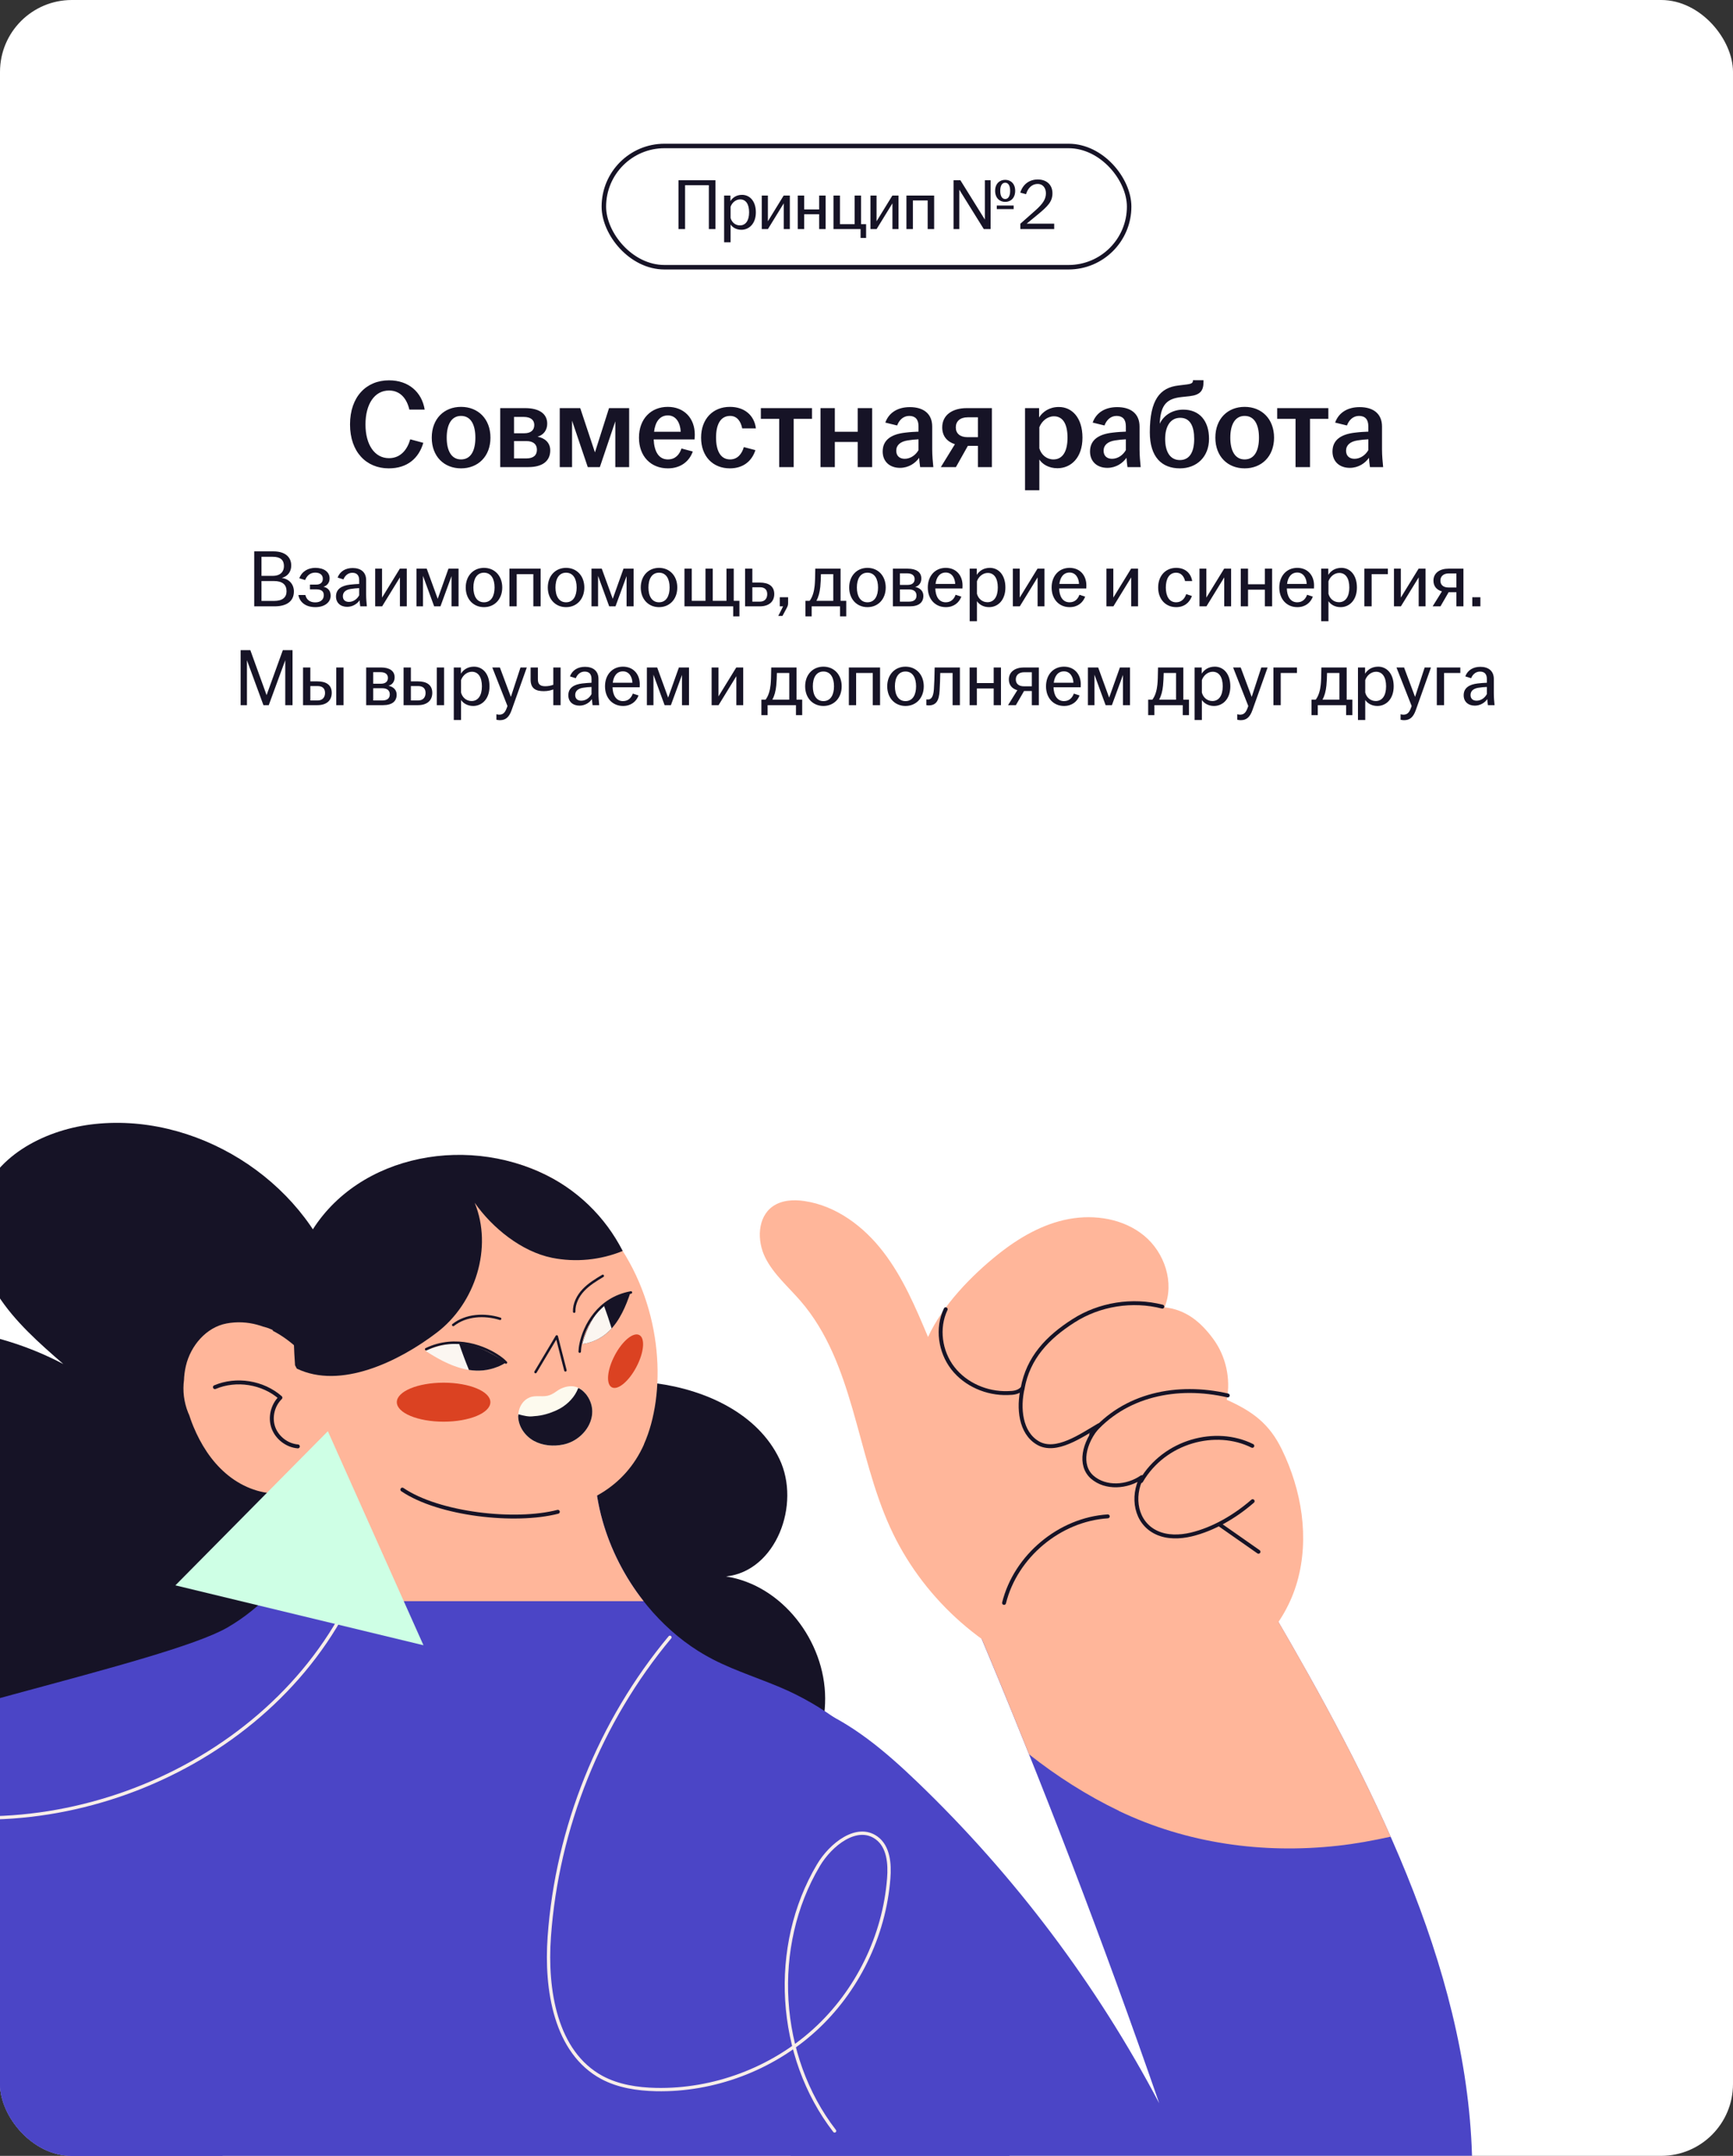 <?xml version="1.0" encoding="UTF-8"?> <svg xmlns="http://www.w3.org/2000/svg" width="386" height="480" viewBox="0 0 386 480" fill="none"><rect x="0" y="0" width="386" height="480" fill="#333333" stroke="none"/><g clip-path="url(#clip0_8712_28409)"><rect width="386" height="480" rx="16" fill="white"></rect><rect x="134.5" y="32.5" width="117" height="27" rx="13.5" stroke="#161326"></rect><path d="M151.12 51V40.12H159.36V51H157.888V41.24H152.592V51H151.12ZM161.284 53.944V43.544H162.692V44.776C163.172 44.008 164.02 43.384 165.284 43.384C166.964 43.384 168.356 44.744 168.356 47.272C168.356 49.8 166.852 51.16 165.124 51.16C164.004 51.16 163.156 50.632 162.724 49.976V53.944H161.284ZM162.724 48.504C162.964 49.464 163.764 50.184 164.804 50.184C166.084 50.184 166.852 49.112 166.852 47.272C166.852 45.432 166.116 44.392 164.868 44.392C163.876 44.392 163.044 45.128 162.724 46.04V48.504ZM169.671 51V43.544H171.031V49.272L174.551 43.544H175.927V51H174.567V45.272L171.047 51H169.671ZM177.683 51V43.544H179.123V46.632H182.451V43.544H183.891V51H182.451V47.704H179.123V51H177.683ZM191.68 52.984V51H185.648V43.544H187.088V49.912H190.352V43.544H191.792V49.912H192.912V52.984H191.68ZM193.879 51V43.544H195.239V49.272L198.759 43.544H200.135V51H198.775V45.272L195.255 51H193.879ZM201.891 51V43.544H208.067V51H206.627V44.632H203.331V51H201.891ZM212.387 51V40.12H213.907L219.363 48.888V40.12H220.643V51H219.123L213.667 42.232V51H212.387ZM221.651 42.488C221.651 40.904 222.643 40.04 223.891 40.04C225.139 40.04 226.115 40.904 226.115 42.488C226.115 44.072 225.139 44.952 223.891 44.952C222.643 44.952 221.651 44.072 221.651 42.488ZM222.019 46.552V45.768H225.779V46.552H222.019ZM222.787 42.488C222.787 43.672 223.219 44.312 223.891 44.312C224.563 44.312 224.995 43.672 224.995 42.488C224.995 41.304 224.563 40.68 223.891 40.68C223.219 40.68 222.787 41.304 222.787 42.488ZM227.267 49.816C228.339 48.888 229.763 47.624 230.595 46.872C232.323 45.336 232.963 44.312 232.963 43.032C232.963 41.864 232.291 40.952 231.139 40.952C229.827 40.952 228.947 41.896 228.531 43.24L227.251 42.888C227.827 41.032 229.267 39.96 231.155 39.96C233.091 39.96 234.419 41.128 234.419 43.032C234.419 44.904 233.347 45.928 231.267 47.672C230.403 48.392 229.555 49.08 228.675 49.8H234.803V51H227.267V49.816Z" fill="#161326"></path><path d="M86.587 104.28C81.603 104.28 77.963 100.64 77.963 94.508C77.963 88.348 81.575 84.68 86.643 84.68C91.011 84.68 93.951 87.284 94.595 91.204H91.179C90.647 88.88 89.247 86.948 86.643 86.948C83.395 86.948 81.407 90 81.407 94.508C81.407 98.988 83.423 102.012 86.643 102.012C89.247 102.012 90.731 100.08 91.375 97.812L94.287 98.596C93.279 102.012 90.759 104.28 86.587 104.28ZM102.69 104.28C98.909 104.28 96.165 101.62 96.165 97.448C96.165 93.248 98.909 90.588 102.69 90.588C106.47 90.588 109.242 93.248 109.242 97.448C109.242 101.62 106.47 104.28 102.69 104.28ZM99.498 97.448C99.498 100.248 100.478 102.292 102.69 102.292C104.93 102.292 105.882 100.248 105.882 97.448C105.882 94.648 104.93 92.604 102.69 92.604C100.478 92.604 99.498 94.648 99.498 97.448ZM111.414 104V90.868H116.958C120.038 90.868 121.886 92.072 121.886 94.34C121.886 95.712 121.102 96.86 119.73 97.224C121.326 97.532 122.558 98.54 122.558 100.276C122.558 102.572 120.934 104 117.658 104H111.414ZM114.494 102.068H117.238C118.834 102.068 119.59 101.34 119.59 100.136C119.59 98.932 118.806 98.204 117.21 98.204H114.494V102.068ZM114.494 96.468H116.762C118.218 96.468 119.002 95.796 119.002 94.62C119.002 93.5 118.19 92.828 116.65 92.828H114.494V96.468ZM124.675 104V90.868H129.239L132.515 100.724L135.651 90.868H140.131V104H137.051V93.808L133.607 104H130.919L127.419 93.668V104H124.675ZM148.762 104.28C144.982 104.28 142.322 101.62 142.322 97.448C142.322 93.276 144.982 90.588 148.734 90.588C152.29 90.588 154.754 93.024 154.754 96.776C154.754 97.224 154.726 97.56 154.698 97.84H145.598C145.71 100.472 146.69 102.292 148.762 102.292C150.47 102.292 151.366 101.144 151.786 99.856L154.306 100.528C153.55 102.684 151.646 104.28 148.762 104.28ZM145.682 96.132H151.618C151.534 94.312 150.694 92.492 148.762 92.492C146.914 92.492 145.934 93.976 145.682 96.132ZM162.57 104.28C158.79 104.28 156.158 101.62 156.158 97.448C156.158 93.276 158.79 90.588 162.57 90.588C165.818 90.588 168.002 92.464 168.366 95.376H165.314C165.006 93.836 164.194 92.604 162.626 92.604C160.414 92.604 159.49 94.62 159.49 97.42C159.49 100.248 160.414 102.292 162.626 102.292C164.306 102.292 165.258 101.004 165.678 99.548L168.254 100.22C167.47 102.684 165.51 104.28 162.57 104.28ZM173.555 104V93.248H169.467V90.868H180.863V93.248H176.775V104H173.555ZM182.754 104V90.868H185.946V96.132H191.042V90.868H194.262V104H191.042V98.4H185.946V104H182.754ZM200.467 104.168C198.143 104.168 196.603 102.74 196.603 100.528C196.603 97.84 198.675 96.664 201.615 96.328C202.707 96.188 203.771 96.132 204.583 96.104V94.9C204.583 93.36 203.855 92.604 202.511 92.604C201.195 92.604 200.271 93.528 199.823 94.732L197.191 94.088C198.003 91.82 200.019 90.644 202.651 90.644C205.591 90.644 207.635 92.016 207.635 94.984V100.052C207.635 101.452 207.775 102.852 207.887 104H204.947C204.863 103.384 204.751 102.572 204.723 101.928C203.911 103.104 202.399 104.168 200.467 104.168ZM199.627 100.36C199.627 101.508 200.383 102.152 201.503 102.152C202.791 102.152 203.939 101.34 204.583 100.22V97.812C203.799 97.84 203.015 97.924 202.147 98.064C200.551 98.316 199.627 99.1 199.627 100.36ZM217.817 104V99.268H215.577L212.917 104H209.557L212.693 98.904C210.957 98.344 209.865 97.112 209.865 95.152C209.865 92.408 212.133 90.868 215.325 90.868H220.925V104H217.817ZM212.889 95.152C212.889 96.496 213.813 97.336 215.493 97.336H217.817V92.912H215.549C213.841 92.912 212.889 93.808 212.889 95.152ZM228.308 109.152V90.868H231.444V92.94C232.256 91.68 233.712 90.616 235.84 90.616C238.752 90.616 241.104 92.968 241.104 97.448C241.104 101.928 238.528 104.252 235.532 104.252C233.656 104.252 232.228 103.412 231.5 102.32V109.152H228.308ZM231.5 99.828C231.92 101.256 233.124 102.292 234.636 102.292C236.624 102.292 237.772 100.612 237.772 97.448C237.772 94.256 236.652 92.688 234.748 92.688C233.292 92.688 232.032 93.752 231.5 95.124V99.828ZM246.651 104.168C244.327 104.168 242.787 102.74 242.787 100.528C242.787 97.84 244.859 96.664 247.799 96.328C248.891 96.188 249.955 96.132 250.767 96.104V94.9C250.767 93.36 250.039 92.604 248.695 92.604C247.379 92.604 246.455 93.528 246.007 94.732L243.375 94.088C244.187 91.82 246.203 90.644 248.835 90.644C251.775 90.644 253.819 92.016 253.819 94.984V100.052C253.819 101.452 253.959 102.852 254.071 104H251.131C251.047 103.384 250.935 102.572 250.907 101.928C250.095 103.104 248.583 104.168 246.651 104.168ZM245.811 100.36C245.811 101.508 246.567 102.152 247.687 102.152C248.975 102.152 250.123 101.34 250.767 100.22V97.812C249.983 97.84 249.199 97.924 248.331 98.064C246.735 98.316 245.811 99.1 245.811 100.36ZM262.797 104.28C258.765 104.28 256.105 101.76 256.105 96.244C256.105 88.992 258.373 86.304 262.489 85.828L264.309 85.604C265.429 85.464 265.709 85.24 265.709 84.736V84.652H268.061V85.044C268.061 87.004 267.333 87.928 264.981 88.208L263.161 88.404C259.997 88.74 258.625 90.028 258.345 93.808L258.317 94.34C259.157 92.52 261.089 91.204 263.553 91.204C267.137 91.204 269.293 93.668 269.293 97.7C269.293 101.704 266.577 104.28 262.797 104.28ZM259.521 97.728C259.521 100.528 260.585 102.432 262.797 102.432C265.037 102.432 265.989 100.528 265.989 97.728C265.989 94.956 265.121 93.024 262.881 93.024C260.669 93.024 259.521 94.956 259.521 97.728ZM277.225 104.28C273.445 104.28 270.701 101.62 270.701 97.448C270.701 93.248 273.445 90.588 277.225 90.588C281.005 90.588 283.777 93.248 283.777 97.448C283.777 101.62 281.005 104.28 277.225 104.28ZM274.033 97.448C274.033 100.248 275.013 102.292 277.225 102.292C279.465 102.292 280.417 100.248 280.417 97.448C280.417 94.648 279.465 92.604 277.225 92.604C275.013 92.604 274.033 94.648 274.033 97.448ZM288.563 104V93.248H284.475V90.868H295.871V93.248H291.783V104H288.563ZM300.655 104.168C298.331 104.168 296.791 102.74 296.791 100.528C296.791 97.84 298.863 96.664 301.803 96.328C302.895 96.188 303.959 96.132 304.771 96.104V94.9C304.771 93.36 304.043 92.604 302.699 92.604C301.383 92.604 300.459 93.528 300.011 94.732L297.379 94.088C298.191 91.82 300.207 90.644 302.839 90.644C305.779 90.644 307.823 92.016 307.823 94.984V100.052C307.823 101.452 307.963 102.852 308.075 104H305.135C305.051 103.384 304.939 102.572 304.911 101.928C304.099 103.104 302.587 104.168 300.655 104.168ZM299.815 100.36C299.815 101.508 300.571 102.152 301.691 102.152C302.979 102.152 304.127 101.34 304.771 100.22V97.812C303.987 97.84 303.203 97.924 302.335 98.064C300.739 98.316 299.815 99.1 299.815 100.36Z" fill="#161326"></path><path d="M56.623 135V122.76H60.907C63.391 122.76 64.867 123.93 64.867 125.91C64.867 127.224 64.165 128.286 62.761 128.682C64.417 128.898 65.461 130.104 65.461 131.688C65.461 133.992 63.679 135 61.177 135H56.623ZM58.243 133.794H61.051C62.923 133.794 63.823 133.002 63.823 131.652C63.823 130.194 62.941 129.366 60.997 129.366H58.243V133.794ZM58.243 128.214H60.727C62.473 128.214 63.247 127.278 63.247 126.036C63.247 124.722 62.509 123.966 60.727 123.966H58.243V128.214ZM70.247 135.18C68.141 135.18 66.755 134.136 66.467 132.48H68.015C68.267 133.506 68.987 134.118 70.211 134.118C71.489 134.118 72.119 133.434 72.119 132.516C72.119 131.706 71.651 131.22 70.445 131.22H69.041V130.158H70.445C71.453 130.158 71.903 129.618 71.903 128.862C71.903 128.052 71.327 127.494 70.211 127.494C69.077 127.494 68.357 128.178 67.961 129.15L66.665 128.754C67.259 127.17 68.663 126.432 70.247 126.432C72.083 126.432 73.415 127.296 73.415 128.772C73.415 129.654 72.947 130.374 72.047 130.644C73.037 130.86 73.649 131.526 73.649 132.624C73.649 134.172 72.209 135.18 70.247 135.18ZM77.322 135.108C75.828 135.108 74.838 134.208 74.838 132.804C74.838 131.112 76.151 130.392 77.915 130.176C78.671 130.086 79.445 130.032 80.004 130.014V129.186C80.004 128.07 79.463 127.53 78.474 127.53C77.501 127.53 76.835 128.178 76.493 129.006L75.198 128.592C75.737 127.17 76.998 126.468 78.546 126.468C80.273 126.468 81.552 127.314 81.552 129.168V132.372C81.552 133.29 81.641 134.244 81.713 135H80.237C80.183 134.604 80.112 134.082 80.094 133.65C79.572 134.442 78.546 135.108 77.322 135.108ZM76.368 132.75C76.368 133.56 76.889 134.01 77.718 134.01C78.689 134.01 79.553 133.398 80.004 132.534V130.95C79.391 130.968 78.779 131.022 78.114 131.13C76.98 131.31 76.368 131.868 76.368 132.75ZM83.566 135V126.612H85.096V133.056L89.056 126.612H90.604V135H89.074V128.556L85.114 135H83.566ZM92.76 135V126.612H95.046L97.494 133.326L99.888 126.612H102.138V135H100.572V128.268L98.106 135H96.702L94.218 128.214V135H92.76ZM107.801 135.18C105.461 135.18 103.733 133.434 103.733 130.806C103.733 128.178 105.461 126.432 107.801 126.432C110.141 126.432 111.869 128.178 111.869 130.806C111.869 133.434 110.141 135.18 107.801 135.18ZM105.443 130.806C105.443 132.678 106.181 134.1 107.801 134.1C109.421 134.1 110.159 132.678 110.159 130.806C110.159 128.934 109.421 127.512 107.801 127.512C106.181 127.512 105.443 128.934 105.443 130.806ZM113.467 135V126.612H120.415V135H118.795V127.836H115.087V135H113.467ZM126.082 135.18C123.742 135.18 122.014 133.434 122.014 130.806C122.014 128.178 123.742 126.432 126.082 126.432C128.422 126.432 130.15 128.178 130.15 130.806C130.15 133.434 128.422 135.18 126.082 135.18ZM123.724 130.806C123.724 132.678 124.462 134.1 126.082 134.1C127.702 134.1 128.44 132.678 128.44 130.806C128.44 128.934 127.702 127.512 126.082 127.512C124.462 127.512 123.724 128.934 123.724 130.806ZM131.748 135V126.612H134.034L136.482 133.326L138.876 126.612H141.126V135H139.56V128.268L137.094 135H135.69L133.206 128.214V135H131.748ZM146.789 135.18C144.449 135.18 142.721 133.434 142.721 130.806C142.721 128.178 144.449 126.432 146.789 126.432C149.129 126.432 150.857 128.178 150.857 130.806C150.857 133.434 149.129 135.18 146.789 135.18ZM144.431 130.806C144.431 132.678 145.169 134.1 146.789 134.1C148.409 134.1 149.147 132.678 149.147 130.806C149.147 128.934 148.409 127.512 146.789 127.512C145.169 127.512 144.431 128.934 144.431 130.806ZM163.309 137.232V135H152.455V126.612H154.075V133.776H157.135V126.612H158.755V133.776H161.815V126.612H163.435V133.776H164.695V137.232H163.309ZM165.955 135V126.612H167.575V129.708H169.231C171.193 129.708 172.453 130.5 172.453 132.264C172.453 134.028 171.193 135 169.231 135H165.955ZM167.575 133.956H169.267C170.347 133.956 170.887 133.254 170.887 132.282C170.887 131.31 170.347 130.752 169.267 130.752H167.575V133.956ZM173.342 137.142C173.72 136.422 174.08 135.72 174.422 135H173.684V132.984H175.538V134.262C175.538 134.766 175.448 134.946 175.178 135.468L174.278 137.142H173.342ZM179.397 137.232V133.776H180.333C180.981 132.93 181.323 131.706 181.449 130.446C181.539 129.6 181.557 128.61 181.593 126.612H187.227V133.776H188.487V137.232H187.101V135H180.783V137.232H179.397ZM181.845 133.776H185.607V127.836H182.853C182.835 128.772 182.799 129.744 182.709 130.644C182.583 131.904 182.295 132.93 181.845 133.776ZM193.213 135.18C190.873 135.18 189.145 133.434 189.145 130.806C189.145 128.178 190.873 126.432 193.213 126.432C195.553 126.432 197.281 128.178 197.281 130.806C197.281 133.434 195.553 135.18 193.213 135.18ZM190.855 130.806C190.855 132.678 191.593 134.1 193.213 134.1C194.833 134.1 195.571 132.678 195.571 130.806C195.571 128.934 194.833 127.512 193.213 127.512C191.593 127.512 190.855 128.934 190.855 130.806ZM198.879 135V126.612H202.173C204.063 126.612 205.215 127.368 205.215 128.808C205.215 129.69 204.747 130.446 203.847 130.68C204.873 130.896 205.665 131.544 205.665 132.66C205.665 134.118 204.693 135 202.641 135H198.879ZM200.445 133.956H202.479C203.631 133.956 204.135 133.416 204.135 132.606C204.135 131.76 203.595 131.238 202.461 131.238H200.445V133.956ZM200.445 130.23H202.155C203.199 130.23 203.721 129.726 203.721 128.934C203.721 128.16 203.181 127.656 202.047 127.656H200.445V130.23ZM210.667 135.18C208.327 135.18 206.653 133.434 206.653 130.806C206.653 128.178 208.327 126.432 210.649 126.432C212.935 126.432 214.393 128.07 214.393 130.356C214.393 130.662 214.393 130.86 214.375 131.022H208.327C208.381 132.786 209.119 134.1 210.649 134.1C211.891 134.1 212.539 133.29 212.845 132.426L214.123 132.84C213.619 134.19 212.449 135.18 210.667 135.18ZM208.381 130.014H212.755C212.719 128.808 212.089 127.476 210.649 127.476C209.299 127.476 208.561 128.538 208.381 130.014ZM215.982 138.312V126.612H217.566V127.998C218.106 127.134 219.06 126.432 220.482 126.432C222.372 126.432 223.938 127.962 223.938 130.806C223.938 133.65 222.246 135.18 220.302 135.18C219.042 135.18 218.088 134.586 217.602 133.848V138.312H215.982ZM217.602 132.192C217.872 133.272 218.772 134.082 219.942 134.082C221.382 134.082 222.246 132.876 222.246 130.806C222.246 128.736 221.418 127.566 220.014 127.566C218.898 127.566 217.962 128.394 217.602 129.42V132.192ZM225.598 135V126.612H227.128V133.056L231.088 126.612H232.636V135H231.106V128.556L227.146 135H225.598ZM238.247 135.18C235.907 135.18 234.233 133.434 234.233 130.806C234.233 128.178 235.907 126.432 238.229 126.432C240.515 126.432 241.973 128.07 241.973 130.356C241.973 130.662 241.973 130.86 241.955 131.022H235.907C235.961 132.786 236.699 134.1 238.229 134.1C239.471 134.1 240.119 133.29 240.425 132.426L241.703 132.84C241.199 134.19 240.029 135.18 238.247 135.18ZM235.961 130.014H240.335C240.299 128.808 239.669 127.476 238.229 127.476C236.879 127.476 236.141 128.538 235.961 130.014ZM246.445 135V126.612H247.975V133.056L251.935 126.612H253.483V135H251.953V128.556L247.993 135H246.445ZM261.977 135.18C259.637 135.18 257.963 133.434 257.963 130.806C257.963 128.178 259.637 126.432 261.977 126.432C264.029 126.432 265.271 127.674 265.541 129.366H263.957C263.705 128.34 263.093 127.512 261.977 127.512C260.375 127.512 259.673 128.934 259.673 130.806C259.673 132.678 260.375 134.1 261.977 134.1C263.201 134.1 263.903 133.218 264.209 132.282L265.487 132.696C264.947 134.19 263.759 135.18 261.977 135.18ZM267.17 135V126.612H268.7V133.056L272.66 126.612H274.208V135H272.678V128.556L268.718 135H267.17ZM276.363 135V126.612H277.983V130.086H281.727V126.612H283.347V135H281.727V131.292H277.983V135H276.363ZM288.96 135.18C286.62 135.18 284.946 133.434 284.946 130.806C284.946 128.178 286.62 126.432 288.942 126.432C291.228 126.432 292.686 128.07 292.686 130.356C292.686 130.662 292.686 130.86 292.668 131.022H286.62C286.674 132.786 287.412 134.1 288.942 134.1C290.184 134.1 290.832 133.29 291.138 132.426L292.416 132.84C291.912 134.19 290.742 135.18 288.96 135.18ZM286.674 130.014H291.048C291.012 128.808 290.382 127.476 288.942 127.476C287.592 127.476 286.854 128.538 286.674 130.014ZM294.275 138.312V126.612H295.859V127.998C296.399 127.134 297.353 126.432 298.775 126.432C300.665 126.432 302.231 127.962 302.231 130.806C302.231 133.65 300.539 135.18 298.595 135.18C297.335 135.18 296.381 134.586 295.895 133.848V138.312H294.275ZM295.895 132.192C296.165 133.272 297.065 134.082 298.235 134.082C299.675 134.082 300.539 132.876 300.539 130.806C300.539 128.736 299.711 127.566 298.307 127.566C297.191 127.566 296.255 128.394 295.895 129.42V132.192ZM303.891 135V126.612H309.129V127.836H305.511V135H303.891ZM310.482 135V126.612H312.012V133.056L315.972 126.612H317.52V135H315.99V128.556L312.03 135H310.482ZM324.392 135V131.85H322.664L320.846 135H319.1L321.17 131.67C320.018 131.346 319.28 130.554 319.28 129.276C319.28 127.53 320.738 126.612 322.628 126.612H325.958V135H324.392ZM320.828 129.276C320.828 130.212 321.458 130.806 322.646 130.806H324.392V127.674H322.7C321.476 127.674 320.828 128.34 320.828 129.276ZM327.933 135V132.984H329.733V135H327.933ZM53.6 157V144.76H55.76L59.378 154.768L62.996 144.76H65.156V157H63.536V146.992L59.864 157H58.676L55.004 147.01V157H53.6ZM67.5 157V148.612H69.12V151.708H70.722C72.648 151.708 73.89 152.5 73.89 154.264C73.89 156.028 72.648 157 70.722 157H67.5ZM69.12 155.956H70.758C71.838 155.956 72.396 155.254 72.396 154.282C72.396 153.31 71.838 152.752 70.758 152.752H69.12V155.956ZM74.898 157V148.612H76.518V157H74.898ZM81.562 157V148.612H84.856C86.746 148.612 87.898 149.368 87.898 150.808C87.898 151.69 87.43 152.446 86.53 152.68C87.556 152.896 88.348 153.544 88.348 154.66C88.348 156.118 87.376 157 85.324 157H81.562ZM83.128 155.956H85.162C86.314 155.956 86.818 155.416 86.818 154.606C86.818 153.76 86.278 153.238 85.144 153.238H83.128V155.956ZM83.128 152.23H84.838C85.882 152.23 86.404 151.726 86.404 150.934C86.404 150.16 85.864 149.656 84.73 149.656H83.128V152.23ZM89.894 157V148.612H91.514V151.708H93.117C95.043 151.708 96.284 152.5 96.284 154.264C96.284 156.028 95.043 157 93.117 157H89.894ZM91.514 155.956H93.153C94.233 155.956 94.79 155.254 94.79 154.282C94.79 153.31 94.233 152.752 93.153 152.752H91.514V155.956ZM97.293 157V148.612H98.912V157H97.293ZM101.074 160.312V148.612H102.658V149.998C103.198 149.134 104.152 148.432 105.574 148.432C107.464 148.432 109.03 149.962 109.03 152.806C109.03 155.65 107.338 157.18 105.394 157.18C104.134 157.18 103.18 156.586 102.694 155.848V160.312H101.074ZM102.694 154.192C102.964 155.272 103.864 156.082 105.034 156.082C106.474 156.082 107.338 154.876 107.338 152.806C107.338 150.736 106.51 149.566 105.106 149.566C103.99 149.566 103.054 150.394 102.694 151.42V154.192ZM111.324 160.348C111.054 160.348 110.748 160.294 110.568 160.24V159.034C110.712 159.07 110.964 159.124 111.198 159.124C112.026 159.124 112.476 158.674 112.836 157.72L113.034 157.198L109.65 148.612H111.342L113.79 155.164L115.932 148.612H117.336L113.952 158.116C113.394 159.682 112.638 160.348 111.324 160.348ZM123.243 153.508C122.775 153.67 122.073 153.886 121.137 153.886C119.355 153.886 118.185 153.328 118.185 151.294V148.612H119.805V151.258C119.805 152.392 120.363 152.788 121.443 152.788C122.109 152.788 122.739 152.662 123.243 152.464V148.612H124.863V157H123.243V153.508ZM129.071 157.108C127.577 157.108 126.587 156.208 126.587 154.804C126.587 153.112 127.901 152.392 129.665 152.176C130.421 152.086 131.195 152.032 131.753 152.014V151.186C131.753 150.07 131.213 149.53 130.223 149.53C129.251 149.53 128.585 150.178 128.243 151.006L126.947 150.592C127.487 149.17 128.747 148.468 130.295 148.468C132.023 148.468 133.301 149.314 133.301 151.168V154.372C133.301 155.29 133.391 156.244 133.463 157H131.987C131.933 156.604 131.861 156.082 131.843 155.65C131.321 156.442 130.295 157.108 129.071 157.108ZM128.117 154.75C128.117 155.56 128.639 156.01 129.467 156.01C130.439 156.01 131.303 155.398 131.753 154.534V152.95C131.141 152.968 130.529 153.022 129.863 153.13C128.729 153.31 128.117 153.868 128.117 154.75ZM138.772 157.18C136.432 157.18 134.758 155.434 134.758 152.806C134.758 150.178 136.432 148.432 138.754 148.432C141.04 148.432 142.498 150.07 142.498 152.356C142.498 152.662 142.498 152.86 142.48 153.022H136.432C136.486 154.786 137.224 156.1 138.754 156.1C139.996 156.1 140.644 155.29 140.95 154.426L142.228 154.84C141.724 156.19 140.554 157.18 138.772 157.18ZM136.486 152.014H140.86C140.824 150.808 140.194 149.476 138.754 149.476C137.404 149.476 136.666 150.538 136.486 152.014ZM144.088 157V148.612H146.374L148.822 155.326L151.216 148.612H153.466V157H151.9V150.268L149.434 157H148.03L145.546 150.214V157H144.088ZM158.502 157V148.612H160.032V155.056L163.992 148.612H165.54V157H164.01V150.556L160.05 157H158.502ZM169.588 159.232V155.776H170.524C171.172 154.93 171.514 153.706 171.64 152.446C171.73 151.6 171.748 150.61 171.784 148.612H177.418V155.776H178.678V159.232H177.292V157H170.974V159.232H169.588ZM172.036 155.776H175.798V149.836H173.044C173.026 150.772 172.99 151.744 172.9 152.644C172.774 153.904 172.486 154.93 172.036 155.776ZM183.404 157.18C181.064 157.18 179.336 155.434 179.336 152.806C179.336 150.178 181.064 148.432 183.404 148.432C185.744 148.432 187.472 150.178 187.472 152.806C187.472 155.434 185.744 157.18 183.404 157.18ZM181.046 152.806C181.046 154.678 181.784 156.1 183.404 156.1C185.024 156.1 185.762 154.678 185.762 152.806C185.762 150.934 185.024 149.512 183.404 149.512C181.784 149.512 181.046 150.934 181.046 152.806ZM189.07 157V148.612H196.018V157H194.398V149.836H190.69V157H189.07ZM201.686 157.18C199.346 157.18 197.618 155.434 197.618 152.806C197.618 150.178 199.346 148.432 201.686 148.432C204.026 148.432 205.754 150.178 205.754 152.806C205.754 155.434 204.026 157.18 201.686 157.18ZM199.328 152.806C199.328 154.678 200.066 156.1 201.686 156.1C203.306 156.1 204.044 154.678 204.044 152.806C204.044 150.934 203.306 149.512 201.686 149.512C200.066 149.512 199.328 150.934 199.328 152.806ZM206.853 157.054C206.691 157.054 206.529 157.036 206.331 157V155.722C206.439 155.74 206.565 155.74 206.709 155.74C207.393 155.74 207.879 155.182 208.005 153.526C208.095 152.302 208.149 150.7 208.185 148.612H213.801V157H212.181V149.836H209.427C209.409 151.132 209.355 152.554 209.283 153.778C209.157 155.992 208.527 157.054 206.853 157.054ZM215.965 157V148.612H217.585V152.086H221.329V148.612H222.949V157H221.329V153.292H217.585V157H215.965ZM229.821 157V153.85H228.093L226.275 157H224.529L226.599 153.67C225.447 153.346 224.709 152.554 224.709 151.276C224.709 149.53 226.167 148.612 228.057 148.612H231.387V157H229.821ZM226.257 151.276C226.257 152.212 226.887 152.806 228.075 152.806H229.821V149.674H228.129C226.905 149.674 226.257 150.34 226.257 151.276ZM236.999 157.18C234.659 157.18 232.985 155.434 232.985 152.806C232.985 150.178 234.659 148.432 236.981 148.432C239.267 148.432 240.725 150.07 240.725 152.356C240.725 152.662 240.725 152.86 240.707 153.022H234.659C234.713 154.786 235.451 156.1 236.981 156.1C238.223 156.1 238.871 155.29 239.177 154.426L240.455 154.84C239.951 156.19 238.781 157.18 236.999 157.18ZM234.713 152.014H239.087C239.051 150.808 238.421 149.476 236.981 149.476C235.631 149.476 234.893 150.538 234.713 152.014ZM242.314 157V148.612H244.6L247.048 155.326L249.442 148.612H251.692V157H250.126V150.268L247.66 157H246.256L243.772 150.214V157H242.314ZM255.738 159.232V155.776H256.674C257.322 154.93 257.664 153.706 257.79 152.446C257.88 151.6 257.898 150.61 257.934 148.612H263.568V155.776H264.828V159.232H263.442V157H257.124V159.232H255.738ZM258.186 155.776H261.948V149.836H259.194C259.176 150.772 259.14 151.744 259.05 152.644C258.924 153.904 258.636 154.93 258.186 155.776ZM266.08 160.312V148.612H267.664V149.998C268.204 149.134 269.158 148.432 270.58 148.432C272.47 148.432 274.036 149.962 274.036 152.806C274.036 155.65 272.344 157.18 270.4 157.18C269.14 157.18 268.186 156.586 267.7 155.848V160.312H266.08ZM267.7 154.192C267.97 155.272 268.87 156.082 270.04 156.082C271.48 156.082 272.344 154.876 272.344 152.806C272.344 150.736 271.516 149.566 270.112 149.566C268.996 149.566 268.06 150.394 267.7 151.42V154.192ZM276.329 160.348C276.059 160.348 275.753 160.294 275.573 160.24V159.034C275.717 159.07 275.969 159.124 276.203 159.124C277.031 159.124 277.481 158.674 277.841 157.72L278.039 157.198L274.655 148.612H276.347L278.795 155.164L280.937 148.612H282.341L278.957 158.116C278.399 159.682 277.643 160.348 276.329 160.348ZM283.641 157V148.612H288.879V149.836H285.261V157H283.641ZM292.125 159.232V155.776H293.061C293.709 154.93 294.051 153.706 294.177 152.446C294.267 151.6 294.285 150.61 294.321 148.612H299.955V155.776H301.215V159.232H299.829V157H293.511V159.232H292.125ZM294.573 155.776H298.335V149.836H295.581C295.563 150.772 295.527 151.744 295.437 152.644C295.311 153.904 295.023 154.93 294.573 155.776ZM302.467 160.312V148.612H304.051V149.998C304.591 149.134 305.545 148.432 306.967 148.432C308.857 148.432 310.423 149.962 310.423 152.806C310.423 155.65 308.731 157.18 306.787 157.18C305.527 157.18 304.573 156.586 304.087 155.848V160.312H302.467ZM304.087 154.192C304.357 155.272 305.257 156.082 306.427 156.082C307.867 156.082 308.731 154.876 308.731 152.806C308.731 150.736 307.903 149.566 306.499 149.566C305.383 149.566 304.447 150.394 304.087 151.42V154.192ZM312.716 160.348C312.446 160.348 312.14 160.294 311.96 160.24V159.034C312.104 159.07 312.356 159.124 312.59 159.124C313.418 159.124 313.868 158.674 314.228 157.72L314.426 157.198L311.042 148.612H312.734L315.182 155.164L317.324 148.612H318.728L315.344 158.116C314.786 159.682 314.03 160.348 312.716 160.348ZM320.027 157V148.612H325.265V149.836H321.647V157H320.027ZM328.495 157.108C327.001 157.108 326.011 156.208 326.011 154.804C326.011 153.112 327.325 152.392 329.089 152.176C329.845 152.086 330.619 152.032 331.177 152.014V151.186C331.177 150.07 330.637 149.53 329.647 149.53C328.675 149.53 328.009 150.178 327.667 151.006L326.371 150.592C326.911 149.17 328.171 148.468 329.719 148.468C331.447 148.468 332.725 149.314 332.725 151.168V154.372C332.725 155.29 332.815 156.244 332.887 157H331.411C331.357 156.604 331.285 156.082 331.267 155.65C330.745 156.442 329.719 157.108 328.495 157.108ZM327.541 154.75C327.541 155.56 328.063 156.01 328.891 156.01C329.863 156.01 330.727 155.398 331.177 154.534V152.95C330.565 152.968 329.953 153.022 329.287 153.13C328.153 153.31 327.541 153.868 327.541 154.75Z" fill="#161326"></path><path d="M75.047 284.528C67.498 262.437 43.26 247.388 20.132 250.378C9.52 251.753 -1.622 257.686 -4.54 267.984C-6.494 274.833 -4.395 282.31 -0.537 288.291C3.298 294.272 8.748 299.047 14.102 303.702C-1.381 295.526 -19.927 293.307 -36.906 297.576C-44.02 299.361 -51.496 302.882 -54.294 309.683C-57.791 318.148 -52.051 328.132 -44.02 332.546C-36.013 336.959 -26.439 337.225 -17.274 337.394C-33.457 338.093 -49.76 343.278 -62.156 353.721C-74.553 364.164 -82.632 380.178 -81.691 396.36C-81.378 401.642 -80.1 406.996 -77.23 411.434C-72.696 418.404 -64.761 422.359 -56.875 424.939C-28.151 434.297 5.083 428.388 28.79 409.673C28.187 424.795 42.681 438.493 57.297 442.424C62.627 443.847 68.463 444.137 73.528 441.918C76.904 440.447 79.726 437.939 82.234 435.262C93.69 423.034 99.671 405.838 98.272 389.149C107.026 398.314 115.13 406.2 127.164 410.228C139.199 414.255 152.873 414.207 164.16 408.443C175.447 402.679 183.84 390.789 183.792 378.104C183.744 365.418 174.265 352.949 161.724 350.996C172.867 349.79 178.438 334.958 173.614 324.853C168.767 314.747 157.263 309.466 146.145 307.995C130.01 305.824 113.08 310.213 99.984 319.933C96.608 306.644 87.805 289.593 75.047 284.577V284.528Z" fill="#161326"></path><path d="M-23.999 423.278C-29.329 441.269 -29.956 459.84 -30.173 478.458C-30.173 478.868 -30.173 479.302 -30.173 479.712V480.002H224.867C224.24 460.153 222.624 443.464 215.847 424.363C208.66 404.105 194.938 385.317 175.403 376.394C169.928 373.91 164.092 372.197 158.762 369.448C141.035 360.332 129.387 338.216 133.149 318.633H73.049C74.785 335.877 65.621 353.723 50.62 362.382C36.776 370.34 -28.099 383.171 -41.942 392.191C-56.533 401.717 -19.103 406.854 -23.975 423.254L-23.999 423.278Z" fill="#4B45C6"></path><path d="M58.529 356.496H143.35C134.957 345.812 130.64 331.655 133.148 318.656H73.048C74.447 332.596 68.731 346.946 58.529 356.496Z" fill="#FFB69A"></path><path d="M143.447 321.577C134.814 340.895 108.236 339.545 88.918 330.911C83.829 328.644 79.464 325.388 75.967 321.457C70.662 315.524 67.357 308.096 66.441 300.234C66.393 299.655 66.32 299.076 66.296 298.521C65.862 292.468 66.875 286.221 69.528 280.289C78.162 260.946 100.832 252.288 120.15 260.922C128.495 264.636 132.667 269.797 137.515 276.743C147.933 291.696 148.343 310.58 143.423 321.577H143.447Z" fill="#FFB69A"></path><path d="M60.676 296.087C60.098 295.822 59.519 295.605 58.964 295.46C51.391 293.338 43.529 297.727 41.383 305.3C40.008 310.22 41.383 315.622 45.024 319.24C47.87 322.086 51.777 323.219 55.419 324.594C59.205 326.017 62.919 327.946 66.971 328.332C71.819 328.79 75.774 325.1 76.112 320.229C76.353 316.587 74.761 311.908 72.18 307.591C67.791 300.259 59.76 292.928 50.475 294.664C45.941 295.508 42.468 299.608 41.407 304.094C40.346 308.58 41.31 313.331 43.071 317.6C44.711 321.555 47.05 325.269 50.282 328.043C53.514 330.84 57.71 332.625 61.979 332.528C68.49 332.384 74.279 327.874 77.679 322.351" fill="#FFB69A"></path><path d="M47.869 308.847C52.644 306.821 58.553 307.761 62.46 311.186C60.724 312.874 60.072 315.6 60.892 317.867C61.712 320.134 63.931 321.846 66.343 322.039" stroke="#161326" stroke-width="0.87" stroke-linecap="round" stroke-linejoin="round"></path><path d="M89.617 331.656C97.745 337.179 114.747 339.06 124.25 336.6" stroke="#161326" stroke-width="0.87" stroke-linecap="round" stroke-linejoin="round"></path><path d="M138.696 278.526C133.752 280.552 128.205 281.106 122.948 280.045C116.195 278.671 109.683 273.437 105.728 267.794C109.804 277.754 105.897 290.15 97.311 296.686C88.749 303.222 75.823 309.396 66.103 304.717C65.983 304.476 65.838 304.211 65.717 303.97C65.283 297.916 64.729 283.928 67.382 277.995C76.016 258.653 100.832 252.262 120.15 260.92C128.495 264.634 134.838 270.977 138.696 278.526Z" fill="#161326"></path><path d="M49.606 480.006C42.081 448.509 18.639 407.92 0.768 387.396C-11.845 386.745 -24.579 386.118 -36.999 388.36C-59.187 392.388 -79.132 405.701 -93.338 423.234C-104.528 437.053 -114.874 460.037 -121 480.006H49.606Z" fill="#4B45C6"></path><path d="M140.479 287.594C139.948 289.234 139.321 290.85 138.574 292.297C137.006 295.36 134.836 297.795 131.507 298.832C130.929 299.025 130.302 299.17 129.65 299.267C131.652 292.803 134.184 289.306 140.455 287.594H140.479Z" fill="#161326"></path><path d="M134.501 290.633C132.258 292.635 130.859 295.408 129.678 299.267C130.329 299.17 130.956 299.026 131.535 298.833C133.44 298.23 134.984 297.144 136.238 295.77C135.707 294.057 135.128 292.345 134.501 290.633Z" fill="#FBF6F1"></path><path d="M140.529 287.766C133.221 289.092 130.134 295.314 129.338 299.197C129.193 299.872 129.145 300.451 129.121 300.934" stroke="#161326" stroke-width="0.55" stroke-linecap="round" stroke-linejoin="round"></path><path d="M94.801 300.782C96.466 301.868 98.154 302.856 99.866 303.604C103.46 305.196 107.125 305.799 110.767 304.328C111.418 304.086 112.069 303.749 112.696 303.363C106.257 299.046 101.506 297.744 94.777 300.782H94.801Z" fill="#FBF6F1"></path><path d="M102.23 299.148C105.631 299.293 108.887 300.788 112.721 303.369C112.07 303.755 111.443 304.093 110.792 304.334C108.67 305.178 106.547 305.347 104.449 305.009C103.653 303.08 102.93 301.126 102.255 299.148H102.23Z" fill="#161326"></path><path d="M94.92 300.4C101.552 297.216 108.16 299.918 111.368 302.233C111.923 302.619 112.357 303.005 112.694 303.366" stroke="#161326" stroke-width="0.55" stroke-linecap="round" stroke-linejoin="round"></path><path d="M111.392 293.626C107.895 292.54 103.819 292.757 100.949 295" stroke="#161326" stroke-width="0.55" stroke-linecap="round" stroke-linejoin="round"></path><path d="M127.891 292.037C127.842 290.252 128.711 288.54 129.941 287.238C131.171 285.935 132.714 284.995 134.258 284.078" stroke="#161326" stroke-width="0.55" stroke-linecap="round" stroke-linejoin="round"></path><path d="M98.805 316.534C104.559 316.534 109.224 314.59 109.224 312.193C109.224 309.795 104.559 307.852 98.805 307.852C93.051 307.852 88.387 309.795 88.387 312.193C88.387 314.59 93.051 316.534 98.805 316.534Z" fill="#DB4222"></path><path d="M142.385 297.24C143.736 297.939 143.446 301.122 141.758 304.33C140.07 307.562 137.61 309.588 136.283 308.888C134.933 308.189 135.222 305.005 136.911 301.798C138.599 298.566 141.059 296.54 142.385 297.24Z" fill="#DB4222"></path><path d="M-108.312 460.325C-76.839 450.895 -49.611 428.201 -34.634 398.946C5.425 414.984 56.095 396.679 76.643 358.719" stroke="#F9EEE8" stroke-width="0.74" stroke-linecap="round" stroke-linejoin="round"></path><path d="M327.87 480.006C326.616 437.27 305.079 395.933 283.494 358.961C261.354 363.085 239.866 363.809 217.437 362C232.196 396.97 245.774 432.422 258.195 468.285C244.231 441.804 225.998 417.59 204.413 396.849C197.25 389.976 189.509 383.344 180.224 379.822C179.476 411.561 175.038 448.002 176.148 479.982H327.894L327.87 480.006Z" fill="#4B45C6"></path><path d="M249.201 403.192C264.371 410.451 281.253 412.791 297.894 410.958C301.898 410.524 305.829 409.8 309.76 408.932C302.09 391.616 292.805 374.878 283.52 358.961C261.38 363.085 239.892 363.809 217.463 362C221.466 371.502 225.373 381.052 229.208 390.603C235.406 395.475 242.063 399.743 249.201 403.168V403.192Z" fill="#FFB69A"></path><path d="M234.127 373.117C218.403 367.474 205.163 355.27 198.265 340.076C190.716 323.508 190.21 303.442 178.32 289.671C175.595 286.512 172.291 283.714 170.434 279.976C168.577 276.238 168.697 271.004 172.122 268.593C174.124 267.194 176.752 267.049 179.164 267.411C186.255 268.448 192.405 273.078 196.746 278.746C201.111 284.414 203.933 291.094 206.706 297.678C209.914 290.684 216.305 284.052 222.334 279.252C226.965 275.563 232.246 272.5 238.059 271.414C243.871 270.329 250.286 271.366 254.844 275.128C259.402 278.891 261.645 285.595 259.378 291.07C264.105 291.576 267.409 294.278 270.231 298.112C273.053 301.947 274.162 306.987 273.246 311.666C279.058 314.271 282.748 317.02 285.521 322.736C289.935 331.804 291.695 342.416 288.946 352.135C286.197 361.83 278.552 370.368 268.76 372.779C258.51 375.312 244.498 371.067 234.127 373.117Z" fill="#FFB69A"></path><path d="M279.011 334.236C275.128 337.612 270.329 340.458 265.288 341.664C262.804 342.243 259.982 342.339 257.619 341.23C252.892 339.035 252.048 333.223 254.315 328.882C251.059 331.149 246.26 331.486 243.269 328.882C240.303 326.253 241.316 321.237 244.764 317.33C240.761 319.669 235.19 323.624 231.186 321.285C227.255 318.994 226.773 313.471 227.786 309.057C226.845 310.046 225.808 310.143 224.434 310.167C219.803 310.312 215.076 308.286 212.23 304.62C209.384 300.954 208.637 295.696 210.638 291.5" stroke="#161326" stroke-width="0.87" stroke-linecap="round" stroke-linejoin="round"></path><path d="M246.741 337.617C236.033 338.292 226.217 346.468 223.637 356.887" stroke="#161326" stroke-width="0.87" stroke-linecap="round" stroke-linejoin="round"></path><path d="M39.066 352.975L73.024 318.656L94.319 366.312L39.066 352.975Z" fill="#CEFFE5"></path><path d="M227.783 309.059C229.013 302.307 233.306 297.773 239.094 294.083C244.882 290.368 252.238 289.211 258.894 290.923" stroke="#161326" stroke-width="0.87" stroke-linecap="round" stroke-linejoin="round"></path><path d="M243.051 319.353C250.431 310.478 262.2 308.114 273.463 310.695" stroke="#161326" stroke-width="0.87" stroke-linecap="round" stroke-linejoin="round"></path><path d="M254.168 329.756C259.377 320.809 270.833 317.866 278.936 321.918" stroke="#161326" stroke-width="0.87" stroke-linecap="round" stroke-linejoin="round"></path><path d="M280.312 345.499L271.654 339.445" stroke="#161326" stroke-width="0.87" stroke-linecap="round" stroke-linejoin="round"></path><path d="M117.954 311.155C116.29 311.806 115.35 313.687 115.422 315.472C115.518 317.714 116.989 319.764 118.943 320.826C120.896 321.911 123.284 322.08 125.479 321.621C130.471 320.584 134.089 314.748 130.399 310.262C129 308.55 127.143 308.261 125.165 309.08C123.935 309.587 123.332 310.479 121.909 310.769C120.583 311.034 119.256 310.624 117.954 311.13V311.155Z" fill="#FDFAEE"></path><path d="M130.4 310.285C129.917 309.707 129.387 309.297 128.808 309.031C128.687 309.272 128.591 309.538 128.47 309.779C127.602 311.564 125.866 313.131 124.057 313.951C122.489 314.675 120.801 315.205 119.04 315.302C118.703 315.35 118.365 315.374 118.028 315.374C117.473 315.35 116.942 315.254 116.412 315.133C116.098 315.061 115.785 314.988 115.471 314.892C115.471 315.085 115.399 315.278 115.423 315.471C115.519 317.713 116.991 319.763 118.944 320.825C120.898 321.886 123.285 322.079 125.48 321.62C130.472 320.583 134.09 314.747 130.4 310.261V310.285Z" fill="#161326"></path><path d="M149.21 364.547C133.606 383.262 124.08 406.945 122.344 431.231C121.5 443 123.694 456.964 134.089 462.56C137.755 464.513 141.975 465.14 146.123 465.237C158.978 465.502 171.856 460.678 181.383 452.044C190.909 443.41 196.963 431.038 197.951 418.232C198.217 414.952 197.903 411.141 195.25 409.212C190.885 406.029 185.025 410.659 182.275 415.314C171.567 433.354 173.062 457.857 185.893 474.449" stroke="#F9EEE8" stroke-width="0.74" stroke-linecap="round" stroke-linejoin="round"></path><path d="M119.279 305.489L124.006 297.555L125.936 305.103" stroke="#161326" stroke-width="0.55" stroke-linecap="round" stroke-linejoin="round"></path></g><defs><clipPath id="clip0_8712_28409"><rect width="386" height="480" rx="16" fill="white"></rect></clipPath></defs></svg> 